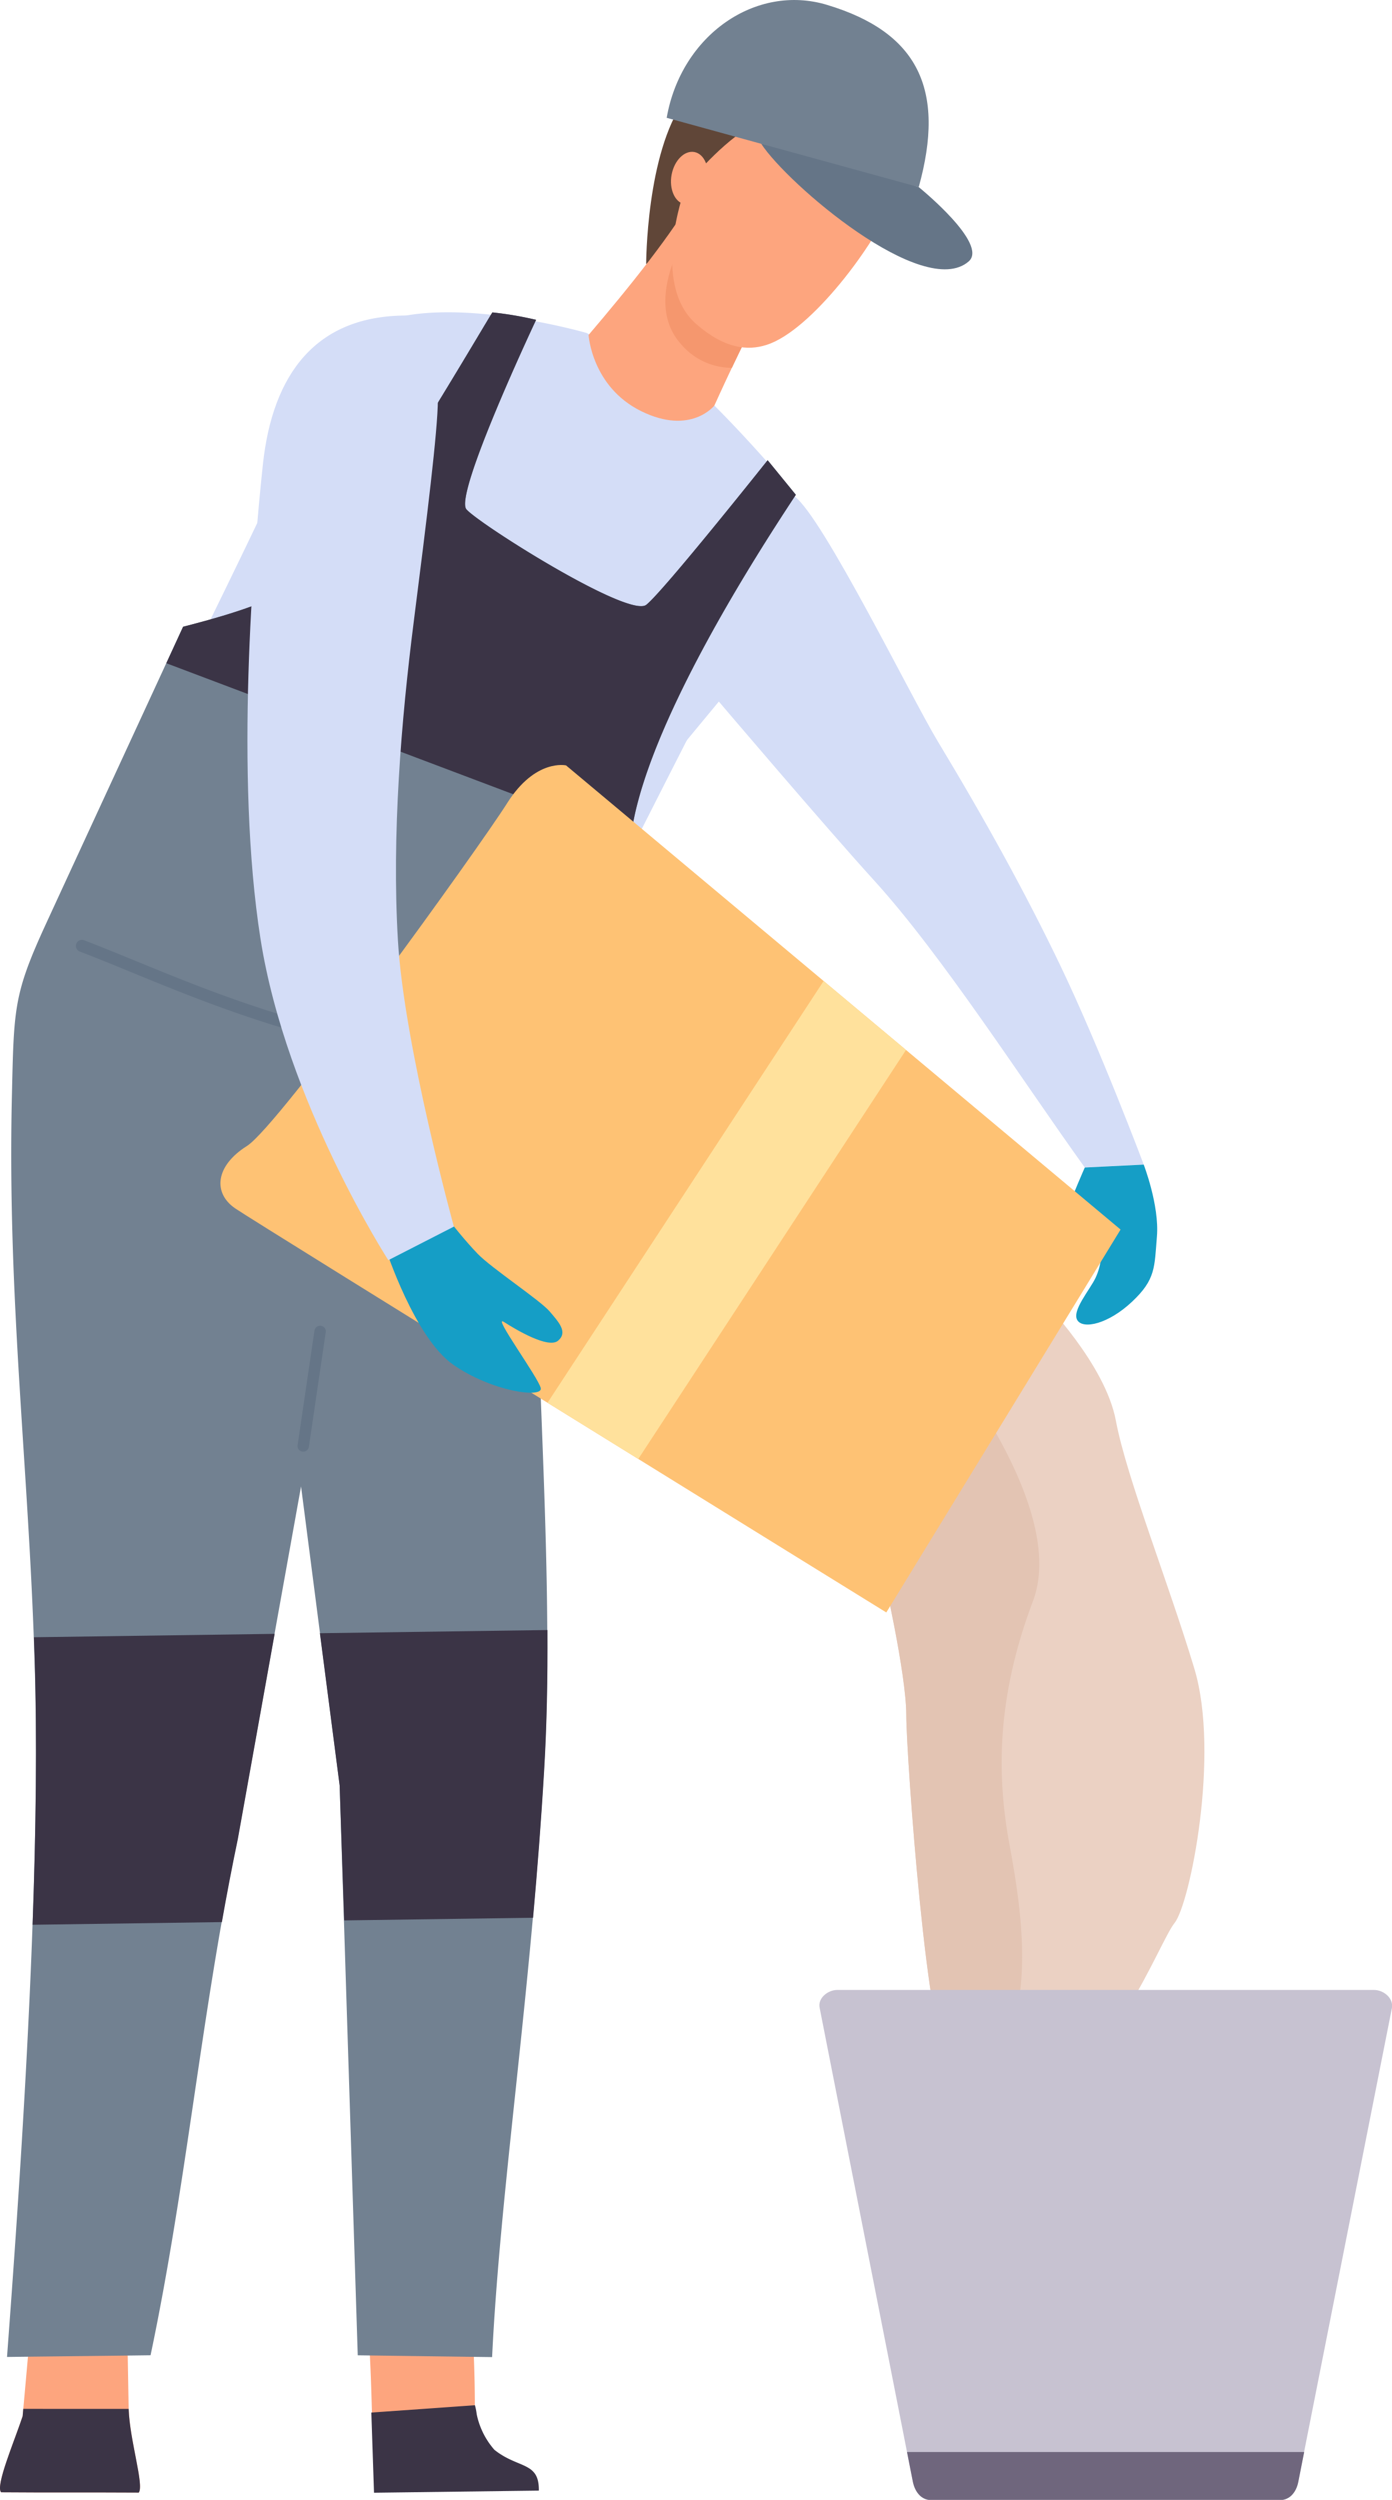 <svg xmlns="http://www.w3.org/2000/svg" viewBox="0 0 307.39 551.67"><defs><style>.cls-1{fill:#d4ddf7;}.cls-1,.cls-10,.cls-11,.cls-12,.cls-13,.cls-14,.cls-15,.cls-2,.cls-3,.cls-4,.cls-5,.cls-6,.cls-7,.cls-8{fill-rule:evenodd;}.cls-2{fill:#604638;}.cls-3{fill:#ebd1c3;}.cls-4{fill:#e3c4b3;}.cls-5{fill:#fda57e;}.cls-6{fill:#3b3446;}.cls-7{fill:#f5976e;}.cls-8{fill:#728191;}.cls-10,.cls-9{fill:#657587;}.cls-11{fill:#159ec6;}.cls-12{fill:#fec274;}.cls-13{fill:#ffe19c;}.cls-14{fill:#c7c2d1;}.cls-15{fill:#6f667d;}</style></defs><g id="レイヤー_2" data-name="レイヤー 2"><g id="_1" data-name="1"><path class="cls-1" d="M138.63,179.1q10.05-12.15,20.11-24.28s23.59,27.74,34.34,39.54c15,16.5,32.78,44.25,46.47,63.29l13-.69s-9.71-25.84-18.56-44.22c-7.42-15.43-16.28-31.55-26.9-49.13-5.8-9.59-25.21-49.16-31.6-54.05-11.91,15.38-25.13,31.62-37,47Q138.53,167.83,138.63,179.1Z"/><path class="cls-2" d="M142.69,58.29s0-24.49,8.47-36.2c22.62-31.42,56.26-3.31,51.29,12.28-2.25,7-1.82,11.47-5.59,10.39s-12.78-11.1-20.45-12.26-15.44.22-17.13,2.65-4.49,12.91-6,14.69S142.69,58.29,142.69,58.29Z"/><path class="cls-3" d="M194.93,346.74s5.2,22.62,5.2,31.72,4.76,75,9.44,75.51,10.1-2.5,22.58,1.4,23.84-26.87,27.22-31,10.09-37.17,4.37-56.15-15-42.24-17.33-54.72S230.29,287,230.29,287Z"/><path class="cls-4" d="M194.93,346.74s5.2,22.62,5.2,31.72,4.76,75,9.44,75.51c3,.33,6.22-.76,11.38-.62,7.14-12.36,4.9-30.64,2-46.12s-2.87-32.69,5.16-53.91c4.87-12.88-4-30.83-11.71-42.95Z"/><path class="cls-5" d="M6.56,515.79,5,533.21C3.14,538.81-1.07,548.63.25,550c10.79.09,19.6,0,30.39.07,1.28-1.64-2.22-12.21-2.24-19.18q-.13-7.35-.26-14.7Q17.34,516,6.56,515.79Z"/><path class="cls-6" d="M5.14,531.59,5,533.21C3.14,538.81-1.07,548.63.25,550c10.79.09,19.6,0,30.39.07,1.24-1.59-2-11.51-2.23-18.47Z"/><path class="cls-1" d="M129.54,73.48S100.17,65,84,71.15,67.35,91.51,63.37,101.21c-4.88,11.92-46.74,96.23-56.1,113.61,24.26,16.09,70.4,42.57,91.86,50.46,1.77-.54,55.8-109.29,61.34-118.75,2.79-4.76,19.12-29.89,16.73-34.16a46.16,46.16,0,0,0-5.19-7.46c-7.88-9.14-14.26-15.41-14.26-15.41C147.84,84.13,139.45,78.86,129.54,73.48Z"/><path class="cls-5" d="M153.72,42.17c-4.56,8.66-15.43,22-23.75,31.75,0,0,.71,11.46,11.65,16.83s16.13-1.25,16.13-1.25S165.62,72.08,167.91,69,153.72,42.17,153.72,42.17Z"/><path class="cls-7" d="M161.63,81.17c2.43-5.12,5.11-10.63,6.28-12.16.63-.84-.17-3.25-1.67-6.33L151.42,52.13s-9.35,14.5-1.08,23.76A14.72,14.72,0,0,0,161.63,81.17Z"/><path class="cls-5" d="M151.08,42.17s-7.5,20.54,2.71,29.38c6.24,5.42,11.33,5.89,15.46,4.57C179.2,73,193.5,53.57,196.94,44.56c-7.05-3.24-9.81-27.27-28.57-18.2-8.22,4-15,12.69-15.28,12.67Z"/><path class="cls-5" d="M81.5,516.61c.63,10.54.56,16.81,1,25.74l22.83-8a1.1,1.1,0,0,1-.1-.56,23.86,23.86,0,0,1-.37-2.94c0-7.48-.37-14-.37-14Z"/><path class="cls-6" d="M82.59,550.1l36.4-.47c.11-6.46-4.53-4.78-9.81-9a17.14,17.14,0,0,1-3.91-7.84,14,14,0,0,0-.39-2L82,532.41Z"/><path class="cls-8" d="M2.62,242.15c-1,44.35,3.68,81.17,5,123.88C9.1,411.82,5,473.91,1.55,520.14c9.89-.13,21.81-.24,31.7-.38,8-38,11.25-76,19.23-113.95l14-77.78L75,394l4,125.77,29.67.4c1.82-37.46,8.51-79.3,11.46-129.57,2.43-41.3-1.88-87.47-2.74-149,8.29-12.65,15.82-24.07,26.3-40.22-18.24-15.46,22.46-77.58,32.07-92.19l-6.23-7.63s-22.95,28.85-26.79,31.9S105.81,115.64,103,112.4s15.39-41.82,15.39-41.82a78.36,78.36,0,0,0-9.65-1.64c-.11,0-10.9,18.46-21.48,35.08-14.17,22.28-19.18,27.2-46.83,34.29-8.24,17.88-20.8,45-30.35,65.72C2.94,219.57,3.08,222.56,2.62,242.15Z"/><path class="cls-6" d="M139.27,185.06c2.82-24.55,29-64.53,36.47-75.87l-6.23-7.63s-22.95,28.85-26.79,31.9S105.81,115.64,103,112.4s15.39-41.82,15.39-41.82a78.36,78.36,0,0,0-9.65-1.64c-.11,0-10.9,18.46-21.48,35.08-14.17,22.28-19.18,27.2-46.83,34.29l-3.71,8.05Z"/><path class="cls-9" d="M115.68,235c-36.81,0-65.48-11.76-86.76-20.48-4-1.65-7.79-3.19-11.3-4.53a1.33,1.33,0,1,1,.95-2.49c3.53,1.34,7.31,2.9,11.36,4.55,22.39,9.18,53.1,21.74,92.67,20.14a1.34,1.34,0,0,1,1.38,1.28,1.32,1.32,0,0,1-1.27,1.38Q119.14,235,115.68,235Z"/><path class="cls-6" d="M7.49,361.31c.06,1.57.11,3.14.16,4.72.56,17.75.29,38-.45,58.73L49,424.17q1.62-9.18,3.53-18.36l8.12-45.25-53.11.75Zm63.15-.89L75,394l1,29.8,41.72-.59c.94-10.48,1.79-21.33,2.45-32.61.59-10,.78-20.2.73-30.88Z"/><path class="cls-10" d="M66.9,320.35l-.12,0a1.24,1.24,0,0,1-1.06-1.42l3.72-25.3a1.27,1.27,0,0,1,1.43-1.05A1.24,1.24,0,0,1,71.93,294l-3.72,25.29A1.25,1.25,0,0,1,66.9,320.35Z"/><path class="cls-5" d="M153.35,33.55c2.17.43,3.44,3.34,2.81,6.5s-2.88,5.38-5,5-3.45-3.34-2.85-6.51S151.17,33.14,153.35,33.55Z"/><path class="cls-10" d="M202.88,41.29s15.56,12.56,11,16.43c-10,8.54-40-17.11-45.79-26C173.31,32.8,197.3,39.24,202.88,41.29Z"/><path class="cls-8" d="M202.88,41.29c6-21.6-.18-34.19-20.27-40.22C167-3.63,150.44,7.63,147.22,26Z"/><path class="cls-11" d="M239.55,257.65s-9.36,21.06-7.76,23.8,4.11-.83,5.36-3.33,1.85-5.07,4.4-4.34,1.62,5.62.36,8.25-5.29,7.26-4,9.32,6.85.83,12.08-4.09,4.93-7.55,5.49-14.41S252.56,257,252.56,257Z"/><path class="cls-12" d="M125,168.91s-6.76-1.56-13,8.32-50.43,71.24-57.46,75.66-7.54,10.4-2.6,13.78,143.78,89.17,143.78,89.17l51.73-84.5Z"/><path class="cls-11" d="M85.23,275.74s6.35,19.47,14.82,25.4,19.89,7.51,19.36,5.18-10.79-16.29-8.15-14.6,9.85,6,12,4.13.21-4-1.9-6.46-12.81-9.52-15.88-12.7-6.24-7.3-6.24-7.3Z"/><polygon class="cls-13" points="120.91 309.56 140.95 321.97 200.07 231.71 181.88 216.49 120.91 309.56"/><path class="cls-14" d="M184.93,439.14H303.37c2.18,0,4.39,1.82,4,4L286.67,547.71c-.42,2.14-1.79,4-4,4H205.59c-2.18,0-3.54-1.82-4-4L181,443.1C180.54,441,182.75,439.14,184.93,439.14Z"/><path class="cls-15" d="M288,541.11l-1.3,6.6c-.42,2.14-1.79,4-4,4H205.59c-2.18,0-3.54-1.82-4-4l-1.3-6.6Z"/><path class="cls-1" d="M58.05,102.51c-2.14,20-6.18,68.65-.53,104.65S85.75,278.1,85.75,278.1l14.48-7.41s-11-39.88-12.36-63.17.7-48.35,3.53-70.59,5.29-42,5.29-48.7-2.35-18.6-6.94-18.6C69.78,69.63,60.18,82.54,58.05,102.51Z"/></g></g></svg>
